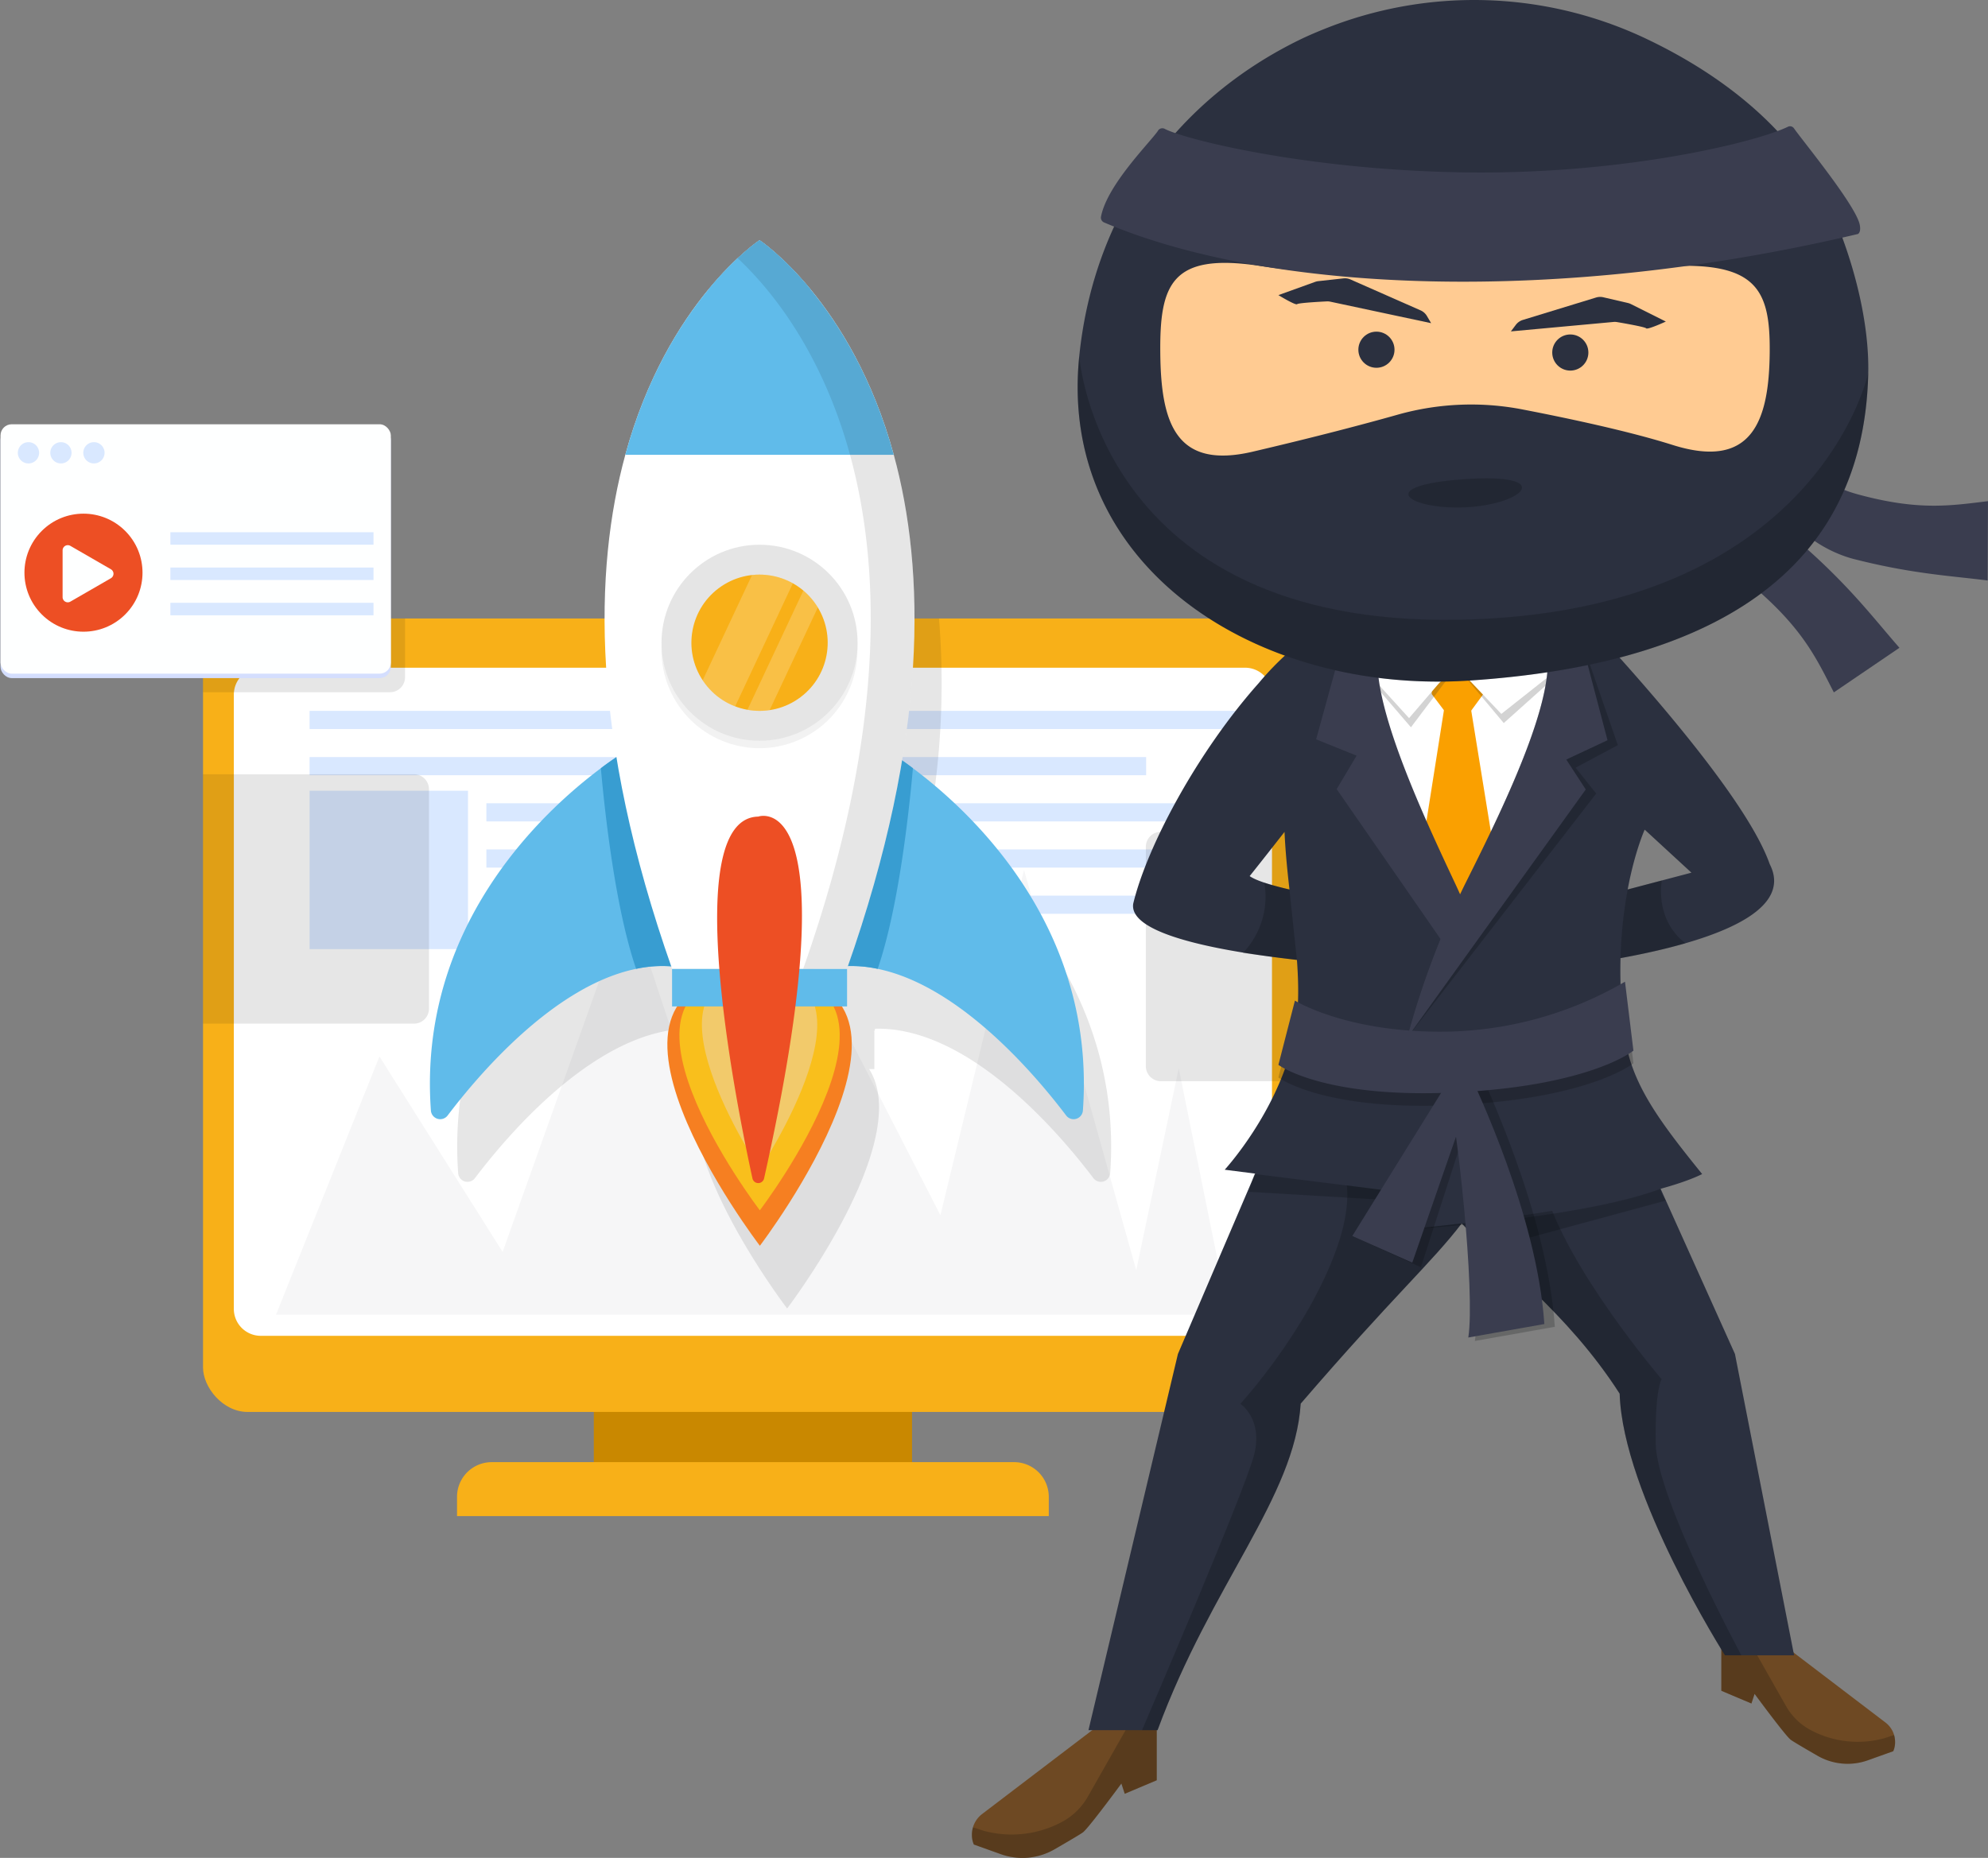 <svg xmlns="http://www.w3.org/2000/svg" width="437.522" height="408.978" viewBox="0 0 437.522 408.978"><rect x="0" y="0" width="437.522" height="408.978" fill="#808080" stroke="none"/><g id="Group_20134" data-name="Group 20134" transform="translate(-936.438 -2800.244)"><g id="Group_20028" data-name="Group 20028" transform="translate(666.333 626)"><g id="Group_20027" data-name="Group 20027" transform="translate(-1.269 1984.563)"><g id="Group_709" data-name="Group 709" transform="translate(226.555 242.554)"><g id="Group_656" data-name="Group 656" transform="translate(89.501)"><g id="Group_651" data-name="Group 651" transform="translate(0 83.267)"><rect id="Rectangle_280" data-name="Rectangle 280" width="70.034" height="18.84" transform="translate(86.003 168.516)" fill="#c98800"></rect><rect id="Rectangle_281" data-name="Rectangle 281" width="242.78" height="174.666" rx="9.789" fill="#f8b018"></rect><path id="Rectangle_282" data-name="Rectangle 282" d="M5.924,0H222.553a5.924,5.924,0,0,1,5.924,5.924V141.142a5.925,5.925,0,0,1-5.925,5.925H5.924A5.924,5.924,0,0,1,0,141.142V5.924A5.924,5.924,0,0,1,5.924,0Z" transform="translate(6.781 10.841)" fill="#fff"></path><path id="Rectangle_283" data-name="Rectangle 283" d="M7.635,0H122.6a7.635,7.635,0,0,1,7.635,7.635v4.242a0,0,0,0,1,0,0H0a0,0,0,0,1,0,0V7.635A7.635,7.635,0,0,1,7.635,0Z" transform="translate(55.901 185.717)" fill="#f8b018"></path></g><path id="Path_639" data-name="Path 639" d="M288.283,443.818l22.756-56.83,27.114,43.034,27.62-77.531,19.588,59.14,20.6-45.368,28.54,55.68,18.4-76.015,24.693,88.119,9.357-44.443,10.979,54.214Z" transform="translate(-272.213 -207.308)" fill="#f6f6f7"></path><rect id="Rectangle_284" data-name="Rectangle 284" width="206.62" height="3.996" transform="translate(23.454 103.61)" fill="#d9e8ff"></rect><rect id="Rectangle_285" data-name="Rectangle 285" width="184.107" height="3.996" transform="translate(23.454 113.778)" fill="#d9e8ff"></rect><rect id="Rectangle_286" data-name="Rectangle 286" width="167.716" height="3.996" transform="translate(62.359 123.946)" fill="#d9e8ff"></rect><rect id="Rectangle_287" data-name="Rectangle 287" width="167.716" height="3.996" transform="translate(62.359 134.113)" fill="#d9e8ff"></rect><rect id="Rectangle_288" data-name="Rectangle 288" width="143.771" height="3.996" transform="translate(62.359 144.281)" fill="#d9e8ff"></rect><rect id="Rectangle_289" data-name="Rectangle 289" width="34.862" height="34.863" transform="translate(23.454 121.189)" fill="#d9e8ff"></rect><path id="Path_640" data-name="Path 640" d="M461.722,426.767a2.054,2.054,0,0,1-3.686,1.085c-6.706-8.857-23.354-28.553-41.481-32.28a28.607,28.607,0,0,0-6.551-.609c-.071.2-.134.394-.205.594h.019v8.286h-1.14c10.049,15.827-18.049,52.688-18.049,52.688s-28.207-36.86-18.2-52.688h-1.116v-8.286c-.066-.182-.122-.357-.185-.535a28.146,28.146,0,0,0-7.728.55c-18.127,3.727-34.777,23.423-41.483,32.28a2.053,2.053,0,0,1-3.685-1.085c-2.913-40.316,24.481-65.706,37.41-75.359,1.3-.974,2.459-1.783,3.425-2.433a175.7,175.7,0,0,1-2-44.325h66.981a176.272,176.272,0,0,1-2.121,45.038c.724.506,1.519,1.074,2.386,1.72C437.241,361.062,464.634,386.451,461.722,426.767Z" transform="translate(-262.076 -221.382)" opacity="0.1"></path><g id="Group_655" data-name="Group 655" transform="translate(49.935)"><g id="Group_652" data-name="Group 652" transform="translate(52.257 161.575)"><path id="Path_641" data-name="Path 641" d="M372.778,363.052c-45.661,0,.089,59.771.089,59.771S418.438,363.052,372.778,363.052Z" transform="translate(-352.507 -363.044)" fill="#f67f21"></path><path id="Path_642" data-name="Path 642" d="M372.107,363.052c-39.7,0,.078,51.964.078,51.964S411.8,363.052,372.107,363.052Z" transform="translate(-351.833 -363.044)" fill="#f9bf1c"></path><path id="Path_643" data-name="Path 643" d="M370.854,363.046c-28.558,0,.056,42.924.056,42.924S399.412,363.046,370.854,363.046Z" transform="translate(-350.575 -363.046)" fill="#f2ca6b"></path></g><rect id="Rectangle_290" data-name="Rectangle 290" width="38.512" height="8.288" transform="translate(53.295 160.379)" fill="#60bbea"></rect><g id="Group_653" data-name="Group 653" transform="translate(87.543 111.831)"><path id="Path_644" data-name="Path 644" d="M434.987,405.709a2.053,2.053,0,0,1-3.686,1.084c-6.706-8.857-23.354-28.55-41.48-32.277a27.108,27.108,0,0,0-11-.115l12.239-48.45a71.1,71.1,0,0,1,6.518,4.4C410.508,340,437.9,365.394,434.987,405.709Z" transform="translate(-378.821 -325.95)" fill="#60bbea"></path><path id="Path_645" data-name="Path 645" d="M397.578,330.351c-.813,9.194-3.119,30.709-7.757,44.165a27.108,27.108,0,0,0-11-.115l12.239-48.45A71.1,71.1,0,0,1,397.578,330.351Z" transform="translate(-378.821 -325.95)" fill="#389dd1"></path></g><g id="Group_654" data-name="Group 654" transform="translate(0 111.831)"><path id="Path_646" data-name="Path 646" d="M313.753,405.709a2.052,2.052,0,0,0,3.685,1.084c6.707-8.857,23.355-28.55,41.481-32.277a27.107,27.107,0,0,1,11-.115l-12.24-48.45a71.329,71.329,0,0,0-6.518,4.4C338.232,340,310.838,365.394,313.753,405.709Z" transform="translate(-313.537 -325.95)" fill="#60bbea"></path><path id="Path_647" data-name="Path 647" d="M341.594,330.351c.814,9.194,3.12,30.709,7.759,44.165a27.107,27.107,0,0,1,11-.115l-12.24-48.45A71.329,71.329,0,0,0,341.594,330.351Z" transform="translate(-303.971 -325.95)" fill="#389dd1"></path></g><path id="Path_648" data-name="Path 648" d="M395.551,402.933H357.059C339,351.758,339.853,315.064,346.764,289.8c9.293-33.96,29.544-47.25,29.544-47.25s20.253,13.29,29.545,47.25C412.765,315.064,413.611,351.766,395.551,402.933Z" transform="translate(-303.764 -242.554)" fill="#fff"></path><path id="Path_649" data-name="Path 649" d="M404.693,289.8H345.6c4.646-16.993,12.043-28.813,18.273-36.374,6.214-7.56,11.271-10.877,11.271-10.877s5.057,3.316,11.272,10.877S400.047,272.811,404.693,289.8Z" transform="translate(-302.604 -242.554)" fill="#60bbea"></path><path id="Path_650" data-name="Path 650" d="M381.774,253.431H359.231c6.214-7.56,11.271-10.877,11.271-10.877S375.559,245.87,381.774,253.431Z" transform="translate(-297.957 -242.554)" fill="#60bbea"></path><circle id="Ellipse_43" data-name="Ellipse 43" cx="21.574" cy="21.574" r="21.574" transform="matrix(0.922, -0.386, 0.386, 0.922, 44.308, 78.694)" fill="#f2f2f2"></circle><circle id="Ellipse_44" data-name="Ellipse 44" cx="21.574" cy="21.574" r="21.574" transform="translate(50.971 67.038)" fill="#e5e5e5"></circle><circle id="Ellipse_45" data-name="Ellipse 45" cx="14.998" cy="14.998" r="14.998" transform="translate(51.537 85.69) rotate(-37.08)" fill="#f8b018"></circle><path id="Path_651" data-name="Path 651" d="M378.158,299.361l-12.707,27.1a14.988,14.988,0,0,1-7.15-5.747l10.868-23.173a15.557,15.557,0,0,1,1.649-.091A14.965,14.965,0,0,1,378.158,299.361Z" transform="translate(-298.275 -223.838)" fill="#fff" opacity="0.2"></path><path id="Path_652" data-name="Path 652" d="M381.146,303.777l-10.615,22.617a15.1,15.1,0,0,1-4.884-.074l12.314-26.253A15.051,15.051,0,0,1,381.146,303.777Z" transform="translate(-295.77 -222.944)" fill="#fff" opacity="0.2"></path><path id="Path_653" data-name="Path 653" d="M371.008,416.86a1.311,1.311,0,0,1-2.56.005c-4.122-18.966-15.874-79.286,1.273-79.65C369.72,337.215,390.483,329.74,371.008,416.86Z" transform="translate(-297.464 -210.333)" fill="#ed4f24"></path><path id="Path_654" data-name="Path 654" d="M398.4,289.8c-9.293-33.96-29.544-47.25-29.544-47.25a41.061,41.061,0,0,0-4.814,3.965c6.576,6.131,18.285,19.734,24.73,43.285,6.911,25.26,7.757,61.962-10.3,113.129H388.1C406.16,351.766,405.313,315.064,398.4,289.8Z" transform="translate(-296.316 -242.554)" opacity="0.1"></path></g></g><path id="Path_661" data-name="Path 661" d="M326.029,333.522v48.3a3.31,3.31,0,0,1-3.3,3.3H276.3v-54.9H322.73A3.31,3.31,0,0,1,326.029,333.522Z" transform="translate(-186.798 -212.662)" opacity="0.1"></path><path id="Path_662" data-name="Path 662" d="M466.081,339.67l.237,54.9H434.338a3.31,3.31,0,0,1-3.3-3.3v-48.3a3.311,3.311,0,0,1,3.3-3.3Z" transform="translate(-134.038 -209.441)" opacity="0.1"></path><path id="Path_733" data-name="Path 733" d="M320.76,304.649v12.938a3.31,3.31,0,0,1-3.3,3.3H276.3v-3.11a13.127,13.127,0,0,1,13.125-13.127Z" transform="translate(-186.798 -221.382)" opacity="0.1"></path><g id="Group_708" data-name="Group 708" transform="translate(44.818 40.518)"><g id="Group_704" data-name="Group 704" transform="translate(0.117)"><rect id="Rectangle_304" data-name="Rectangle 304" width="85.898" height="54.896" rx="2.461" transform="translate(0 0.981)" fill="#d4defe"></rect><rect id="Rectangle_305" data-name="Rectangle 305" width="85.898" height="54.896" rx="2.461" fill="#feffff"></rect></g><g id="Group_705" data-name="Group 705" transform="translate(3.928 3.944)"><path id="Path_734" data-name="Path 734" d="M250.588,278.051a2.341,2.341,0,1,1-2.341-2.34A2.341,2.341,0,0,1,250.588,278.051Z" transform="translate(-245.907 -275.711)" fill="#d9e8ff"></path><path id="Path_735" data-name="Path 735" d="M255.913,278.051a2.34,2.34,0,1,1-2.34-2.34A2.34,2.34,0,0,1,255.913,278.051Z" transform="translate(-244.091 -275.711)" fill="#d9e8ff"></path><path id="Path_736" data-name="Path 736" d="M261.329,278.051a2.34,2.34,0,1,1-2.34-2.34A2.34,2.34,0,0,1,261.329,278.051Z" transform="translate(-242.244 -275.711)" fill="#d9e8ff"></path></g><g id="Group_706" data-name="Group 706" transform="translate(0 14.298)"><circle id="Ellipse_46" data-name="Ellipse 46" cx="12.992" cy="12.992" r="12.992" transform="translate(0 18.373) rotate(-45)" fill="#ed4f24"></circle><path id="Path_737" data-name="Path 737" d="M263.884,297.923l-8.921-5.151a1.141,1.141,0,0,0-1.711.987v10.3a1.141,1.141,0,0,0,1.711.987l8.921-5.151A1.141,1.141,0,0,0,263.884,297.923Z" transform="translate(-239.474 -280.301)" fill="#feffff"></path></g><g id="Group_707" data-name="Group 707" transform="translate(37.498 23.768)"><rect id="Rectangle_306" data-name="Rectangle 306" width="44.705" height="2.744" fill="#d9e8ff"></rect><rect id="Rectangle_307" data-name="Rectangle 307" width="44.705" height="2.744" transform="translate(0 7.768)" fill="#d9e8ff"></rect><rect id="Rectangle_308" data-name="Rectangle 308" width="44.705" height="2.744" transform="translate(0 15.537)" fill="#d9e8ff"></rect></g></g></g></g><g id="Group_223" data-name="Group 223" transform="translate(-1280 1896.119)"><g id="Group_63" data-name="Group 63" transform="translate(1764 278.125)"><path id="Path_100" data-name="Path 100" d="M1183.458,594.058h13.786V605.4l-7.046,2.975-.739-2.256s-7.205,9.8-8.45,10.736c-.609.457-3.5,2.149-6.287,3.755a14.1,14.1,0,0,1-11.789,1.063l-5.948-2.126h0a5.72,5.72,0,0,1,1.828-6.72Z" transform="translate(-1156.557 -213.516)" fill="#6e4923"></path><path id="Path_101" data-name="Path 101" d="M1176.294,614.749h0a14.388,14.388,0,0,0,5.782-5.615l8.663-15.254,6.5.311v11.34l-7.047,2.975-.738-2.256s-7.205,9.8-8.45,10.736c-.609.457-3.5,2.149-6.287,3.755a14.1,14.1,0,0,1-11.788,1.063l-5.948-2.126a4.339,4.339,0,0,1-.421-1.921,6.335,6.335,0,0,1,.229-1.87l2.364.77A23.484,23.484,0,0,0,1176.294,614.749Z" transform="translate(-1156.555 -213.649)" fill="#040505" opacity="0.2"></path><path id="Path_102" data-name="Path 102" d="M1263.987,583.169h-12.958v10.657l6.624,2.8.695-2.12s6.772,9.213,7.942,10.09c.573.431,3.289,2.022,5.908,3.53a13.254,13.254,0,0,0,11.081,1l5.59-2h0a5.376,5.376,0,0,0-1.718-6.317Z" transform="translate(-1086.09 -221.639)" fill="#6e4923"></path><path id="Path_103" data-name="Path 103" d="M1270.719,602.616h0a13.525,13.525,0,0,1-5.437-5.276L1257.141,583l-6.112.293v10.657l6.624,2.8.695-2.12s6.772,9.213,7.942,10.09c.573.431,3.289,2.022,5.908,3.53a13.254,13.254,0,0,0,11.081,1l5.59-2a4.088,4.088,0,0,0,.4-1.805,5.982,5.982,0,0,0-.216-1.758l-2.221.725A22.067,22.067,0,0,1,1270.719,602.616Z" transform="translate(-1086.09 -221.764)" fill="#040505" opacity="0.2"></path><path id="Path_104" data-name="Path 104" d="M1294.923,535.178l-19.965-28.226-22.606,10.371-22.6-10.371-21.112,28.226-17.7,41.357-19.687,82.807h15.209c11.854-32.174,30.19-51.257,31.5-71.877,20.413-23.713,28.834-31.032,35.432-39.665,8,8.529,23.234,19.495,34.766,37.472.658,22.166,23.182,57.6,23.182,57.6h15.21l-13.018-66.338Z" transform="translate(-1145.597 -278.489)" fill="#2b303f"></path><path id="Path_105" data-name="Path 105" d="M1181.42,649.481c11.854-32.174,30.19-51.256,31.5-71.877,20.413-23.713,28.834-31.032,35.432-39.665,8,8.529,23.235,19.495,34.766,37.472.658,22.166,23.182,57.6,23.182,57.6h3.614s-18.718-34.6-18.865-46.736,1.317-14.039,1.317-14.039-21.132-24.659-25.824-42.193c-2.221-8.305-16.881-2.12-16.881-2.12l-31.3-7.752s8.92,5.119,2.486,23.254-21.206,34.221-21.206,34.221,4.972,3.246,3.071,11.055-24.715,60.779-24.715,60.779Z" transform="translate(-1140.558 -268.629)" fill="#040505" opacity="0.2"></path><path id="Path_106" data-name="Path 106" d="M1283.325,459.984c4.021,3.665-5.957.251-2.031,4.578,11.942,13.162,31.192,35.552,35.7,48.407,9.681,18.9-56.461,23.793-56.461,23.793l.824-11.8,38.407-10.116-10.289-9.473s-8.083,17.738-4.387,45.371c1.4,10.482,7.511,18.666,17.036,30.447-15.126,7.458-65.065,12.207-65.065,12.207l-1.22-8.2-38.792-4.964s11.82-12.866,15.21-29.027c2.79-13.3-1.335-29.221-2.048-45.334,0,0-4.812,6.16-7.671,9.727,5.355,3.794,37.76,7.719,37.76,7.719l-1.383,12.757s-63.96-2.484-62-14.428c3.041-12.639,14.154-33.42,27.639-48.559a63.437,63.437,0,0,1,13.255-11.966c7.677-5.283,22.868-13.243,33.871-13.423C1266.6,447.457,1269.035,446.958,1283.325,459.984Z" transform="translate(-1141.404 -322.746)" fill="#2b303f"></path><path id="Path_107" data-name="Path 107" d="M1192.666,524.109l32.27,4.037,1.22,8.2s37.884-2.287,55.866-8.944a7.451,7.451,0,0,0,1.219,2.573l-29.988,8.136L1238.3,535l-12.145,1.343-2.193-6.371-32.478-1.931Z" transform="translate(-1130.503 -265.692)" fill="#040505" opacity="0.2"></path><g id="Group_54" data-name="Group 54" transform="translate(81.636 136.424)"><path id="Path_108" data-name="Path 108" d="M1234.063,455.485l18.472,3.464s4.854,8.2-2.436,21.319-21.868,36.446-21.868,36.446-10.2-11.663-14.578-18.952-10.739-25.481-7.823-35.686S1223.858,454.027,1234.063,455.485Z" transform="translate(-1201.991 -454.235)" fill="#fff"></path><path id="Path_109" data-name="Path 109" d="M1223.168,461.631l2.331,1.749a2.155,2.155,0,0,1,.323,1.774L1222,470.378h-3.476l-3.984-5.281a2.391,2.391,0,0,1,.407-1.646l2.6-1.819Z" transform="translate(-1194.957 -448.719)" fill="#faa000"></path><path id="Path_110" data-name="Path 110" d="M1218.885,465.368l8.238,9.83,16.241-14.543-.4-4.035Z" transform="translate(-1191.702 -452.456)" fill="#262626" opacity="0.2"></path><path id="Path_111" data-name="Path 111" d="M1226.429,465.08l-8.334,11.049-14.5-16.875,2.724-2.633Z" transform="translate(-1203.104 -452.456)" fill="#262626" opacity="0.2"></path><path id="Path_112" data-name="Path 112" d="M1224.006,465.353l4.839,29.833-7.755,13.234-7.755-12.4,4.839-30.669Z" transform="translate(-1195.841 -445.942)" fill="#faa000"></path><path id="Path_113" data-name="Path 113" d="M1218.9,465.211l7.674,8.09,16.781-13.272-.084-3.565Z" transform="translate(-1191.692 -452.573)" fill="#fff"></path><path id="Path_114" data-name="Path 114" d="M1226.64,463.91l-8.747,10.2-14.578-16.036,3.327-1.458Z" transform="translate(-1203.315 -452.456)" fill="#fff"></path></g><g id="Group_55" data-name="Group 55" transform="translate(67.46 218.878)" opacity="0.2"><path id="Path_115" data-name="Path 115" d="M1234.564,525.816c-29.378,1.482-39.368-6.051-39.368-6.051l3.635-14.142s11.747,7.314,34.108,6.816a80.669,80.669,0,0,0,38.534-10.977l1.854,15.175S1263.944,524.333,1234.564,525.816Z" transform="translate(-1195.196 -501.462)" fill="#040505"></path></g><g id="Group_56" data-name="Group 56" transform="translate(83.713 235.663)" opacity="0.2"><path id="Path_116" data-name="Path 116" d="M1227.233,511.7,1204.5,547.5l15.113,6.867,12.373-38.393S1228.419,508.992,1227.233,511.7Z" transform="translate(-1204.505 -511.076)" fill="#040505"></path></g><path id="Path_117" data-name="Path 117" d="M1216.859,509.768c2.97,12.522,7.036,51.417,5.416,61.805l17.595-3.12c-1.694-25.45-16.116-55.055-16.682-56.695Z" transform="translate(-1111.577 -276.389)" fill="#040505" opacity="0.2"></path><path id="Path_118" data-name="Path 118" d="M1211.419,544.866a186.894,186.894,0,0,1,12.75-33.834c8.567-17.143,23.233-46.742,16.476-54.909l8.923.553,8.235,23.753-9.3,4.962,4.534,5.7Z" transform="translate(-1115.635 -316.403)" fill="#040505" opacity="0.2"></path><path id="Path_119" data-name="Path 119" d="M1211.419,544.866a186.894,186.894,0,0,1,12.75-33.834c8.567-17.143,23.233-46.742,16.476-54.909l8.923.553,5.957,22.671-9.077,4.253,4.29,6.589Z" transform="translate(-1115.635 -316.403)" fill="#3a3d4f"></path><path id="Path_120" data-name="Path 120" d="M1233.525,517.956c-.939-2.278-1.959-4.606-3.057-6.944-8.148-17.347-22.091-47.293-15.137-55.293l-8.934.335-6.448,23.4,8.913,3.59-4.389,7.366,24.535,35.418A32.384,32.384,0,0,0,1233.525,517.956Z" transform="translate(-1124.191 -316.704)" fill="#3a3d4f"></path><g id="Group_57" data-name="Group 57" transform="translate(137.033 55.893)"><path id="Path_121" data-name="Path 121" d="M1238.474,414.767l-3.429-6.657a183.092,183.092,0,0,1,30.876,4.47c4.442,1.037,17.969,4.185,21.676,15.28,1.983,5.927.456,12-.9,17.368-1.508,6-2.278,9.826-.248,12.426l.007.009c1.568,2,4.833,2.959,8.045,3.773,12.394,3.15,19.1,2.074,27.133,1.1l-.07,17.461c-8.075-1.028-16.527-1.435-29.361-4.7-4.6-1.166-10.226-4.162-13.644-8.515l-.021-.028c-5.055-6.467-4.014-14.407-2.343-21.049,1.132-4.49,2.064-8.689,1.1-12.008C1274.824,425.16,1248.3,415.34,1238.474,414.767Z" transform="translate(-1235.045 -408.11)" fill="#3a3d4f"></path></g><g id="Group_58" data-name="Group 58" transform="translate(96.171 110.158)"><path id="Path_122" data-name="Path 122" d="M1219.077,439.191l-7.436.878a183.3,183.3,0,0,0,20.963,23.1c3.344,3.1,13.513,12.562,24.787,9.433,6.024-1.669,10.208-6.332,13.9-10.449,4.129-4.606,6.874-7.383,10.165-7.151l.01,0c2.531.183,5.156,2.352,7.626,4.56,9.539,8.518,12.4,14.683,16.076,21.885l14.44-9.817c-5.365-6.119-10.427-12.9-20.3-21.723-3.537-3.158-9.166-6.153-14.687-6.554l-.035,0c-8.188-.576-14.191,4.726-18.763,9.823-3.092,3.448-6.051,6.568-9.341,7.624C1248.012,463.524,1225.042,447.018,1219.077,439.191Z" transform="translate(-1211.641 -439.191)" fill="#3a3d4f"></path></g><g id="Group_59" data-name="Group 59" transform="translate(23.274)"><path id="Path_123" data-name="Path 123" d="M1343.886,458.2c-1.008,46.632-38.566,64.426-87.646,67.7-46.916,3.127-90.767-25.031-85.995-71.432,3.338-32.446,22.1-56.714,48.51-69.618,1.519-.742,3.288-1.51,5.22-2.291a88.353,88.353,0,0,1,70,1.58c.417.192.821.381,1.206.566,18.477,8.808,33.8,21.787,41.058,38.806C1341.059,434.809,1344.115,447.664,1343.886,458.2Z" transform="translate(-1169.888 -376.096)" fill="#2b303f"></path><path id="Path_124" data-name="Path 124" d="M1170.245,420.984c-4.772,46.4,39.079,74.559,85.995,71.432,49.081-3.272,86.639-21.066,87.646-67.7,0,0-11.287,53-90.388,54.319S1170.245,420.984,1170.245,420.984Z" transform="translate(-1169.888 -342.614)" fill="#040505" opacity="0.2"></path><path id="Path_125" data-name="Path 125" d="M1224.179,442.786c12.96-.627,19.935-7.635-.363-6.187S1211.93,443.38,1224.179,442.786Z" transform="translate(-1138.791 -331.113)" fill="#040505" opacity="0.2"></path><path id="Path_126" data-name="Path 126" d="M1200.65,450.8c14.046-3.288,24.663-6.1,32.008-8.174a59.485,59.485,0,0,1,27.379-1.121c10.159,1.964,23.486,4.8,33.04,7.818,17.55,5.536,21.206-5.407,21.352-20.331s-3.259-21.091-28.118-18.556c-22.2,2.264-56.211,3.647-84.238-.553-19.359-2.9-21.92,4.089-21.763,19.294S1183.648,454.781,1200.65,450.8Z" transform="translate(-1162.119 -351.373)" fill="#ffcb92"></path><circle id="Ellipse_1" data-name="Ellipse 1" cx="3.977" cy="3.977" r="3.977" transform="translate(104.45 73.624)" fill="#2b303f"></circle><circle id="Ellipse_2" data-name="Ellipse 2" cx="3.977" cy="3.977" r="3.977" transform="translate(61.782 73.005)" fill="#2b303f"></circle><path id="Path_127" data-name="Path 127" d="M1172.844,411.885a1.159,1.159,0,0,0,.644,1.294c36.713,15.614,100.065,18.142,165.956,2.549.463-.339.559-1.034.395-1.962-.74-4.19-12.637-18.627-14.482-21.283a1.051,1.051,0,0,0-1.332-.363c-6.806,3.335-35.59,10.469-70.393,10.06-35.1-.412-62.43-7.279-66.825-9.625a1.13,1.13,0,0,0-1.479.532C1183.4,395.815,1174.222,404.924,1172.844,411.885Z" transform="translate(-1167.699 -364.223)" fill="#3a3d4f"></path></g><path id="Path_128" data-name="Path 128" d="M1224.5,421.123l22.589-2.079a2.939,2.939,0,0,1,.782.03c1.4.237,6.158,1.065,6.4,1.374.29.365,4.33-1.491,4.33-1.491l-7.682-3.846a3.1,3.1,0,0,0-.676-.243l-5.407-1.257a3.052,3.052,0,0,0-1.585.054l-16.118,4.934a3.061,3.061,0,0,0-1.542,1.077Z" transform="translate(-1105.877 -348.174)" fill="#2b303f"></path><path id="Path_129" data-name="Path 129" d="M1228.806,421.062l-22.187-4.73a2.985,2.985,0,0,0-.779-.063c-1.419.07-6.24.33-6.523.609-.33.328-4.122-1.992-4.122-1.992l8.082-2.912a3,3,0,0,1,.7-.162l5.517-.609a3.038,3.038,0,0,1,1.568.241l15.423,6.8a3.047,3.047,0,0,1,1.4,1.252Z" transform="translate(-1127.736 -349.924)" fill="#2b303f"></path><path id="Path_130" data-name="Path 130" d="M1216.18,511.053c2.826,11.912,6.694,48.915,5.154,58.8l16.738-2.968c-1.61-24.211-15.333-52.376-15.869-53.936Z" transform="translate(-1112.084 -275.43)" fill="#3a3d4f"></path><g id="Group_60" data-name="Group 60" transform="translate(142.752 193.817)"><path id="Path_131" data-name="Path 131" d="M1247.411,487.108l-7.514,1.978a96.144,96.144,0,0,0-1.577,15.116c4.758-.869,9.705-1.952,14.3-3.279C1245.723,495.654,1247.411,487.108,1247.411,487.108Z" transform="translate(-1238.321 -487.108)" fill="#040505" opacity="0.2"></path></g><path id="Path_132" data-name="Path 132" d="M1200.973,488.888l1.641,15.505-11.905-1.514a17.9,17.9,0,0,0,4.718-15.5C1198.131,488.253,1200.973,488.888,1200.973,488.888Z" transform="translate(-1131.083 -293.088)" fill="#040505" opacity="0.2"></path><g id="Group_61" data-name="Group 61" transform="translate(83.713 235.435)"><path id="Path_133" data-name="Path 133" d="M1226.845,511.594l-22.341,36,13.21,5.861,13.174-37.968S1228.055,508.9,1226.845,511.594Z" transform="translate(-1204.505 -510.946)" fill="#3a3d4f"></path></g><g id="Group_62" data-name="Group 62" transform="translate(67.46 216.098)"><path id="Path_134" data-name="Path 134" d="M1234.564,524.226c-29.378,1.481-39.368-6.051-39.368-6.051l3.635-14.144s11.747,7.315,34.108,6.818a80.66,80.66,0,0,0,38.534-10.978l1.854,15.175S1263.944,522.743,1234.564,524.226Z" transform="translate(-1195.196 -499.87)" fill="#3a3d4f"></path></g></g></g></g></g></svg>